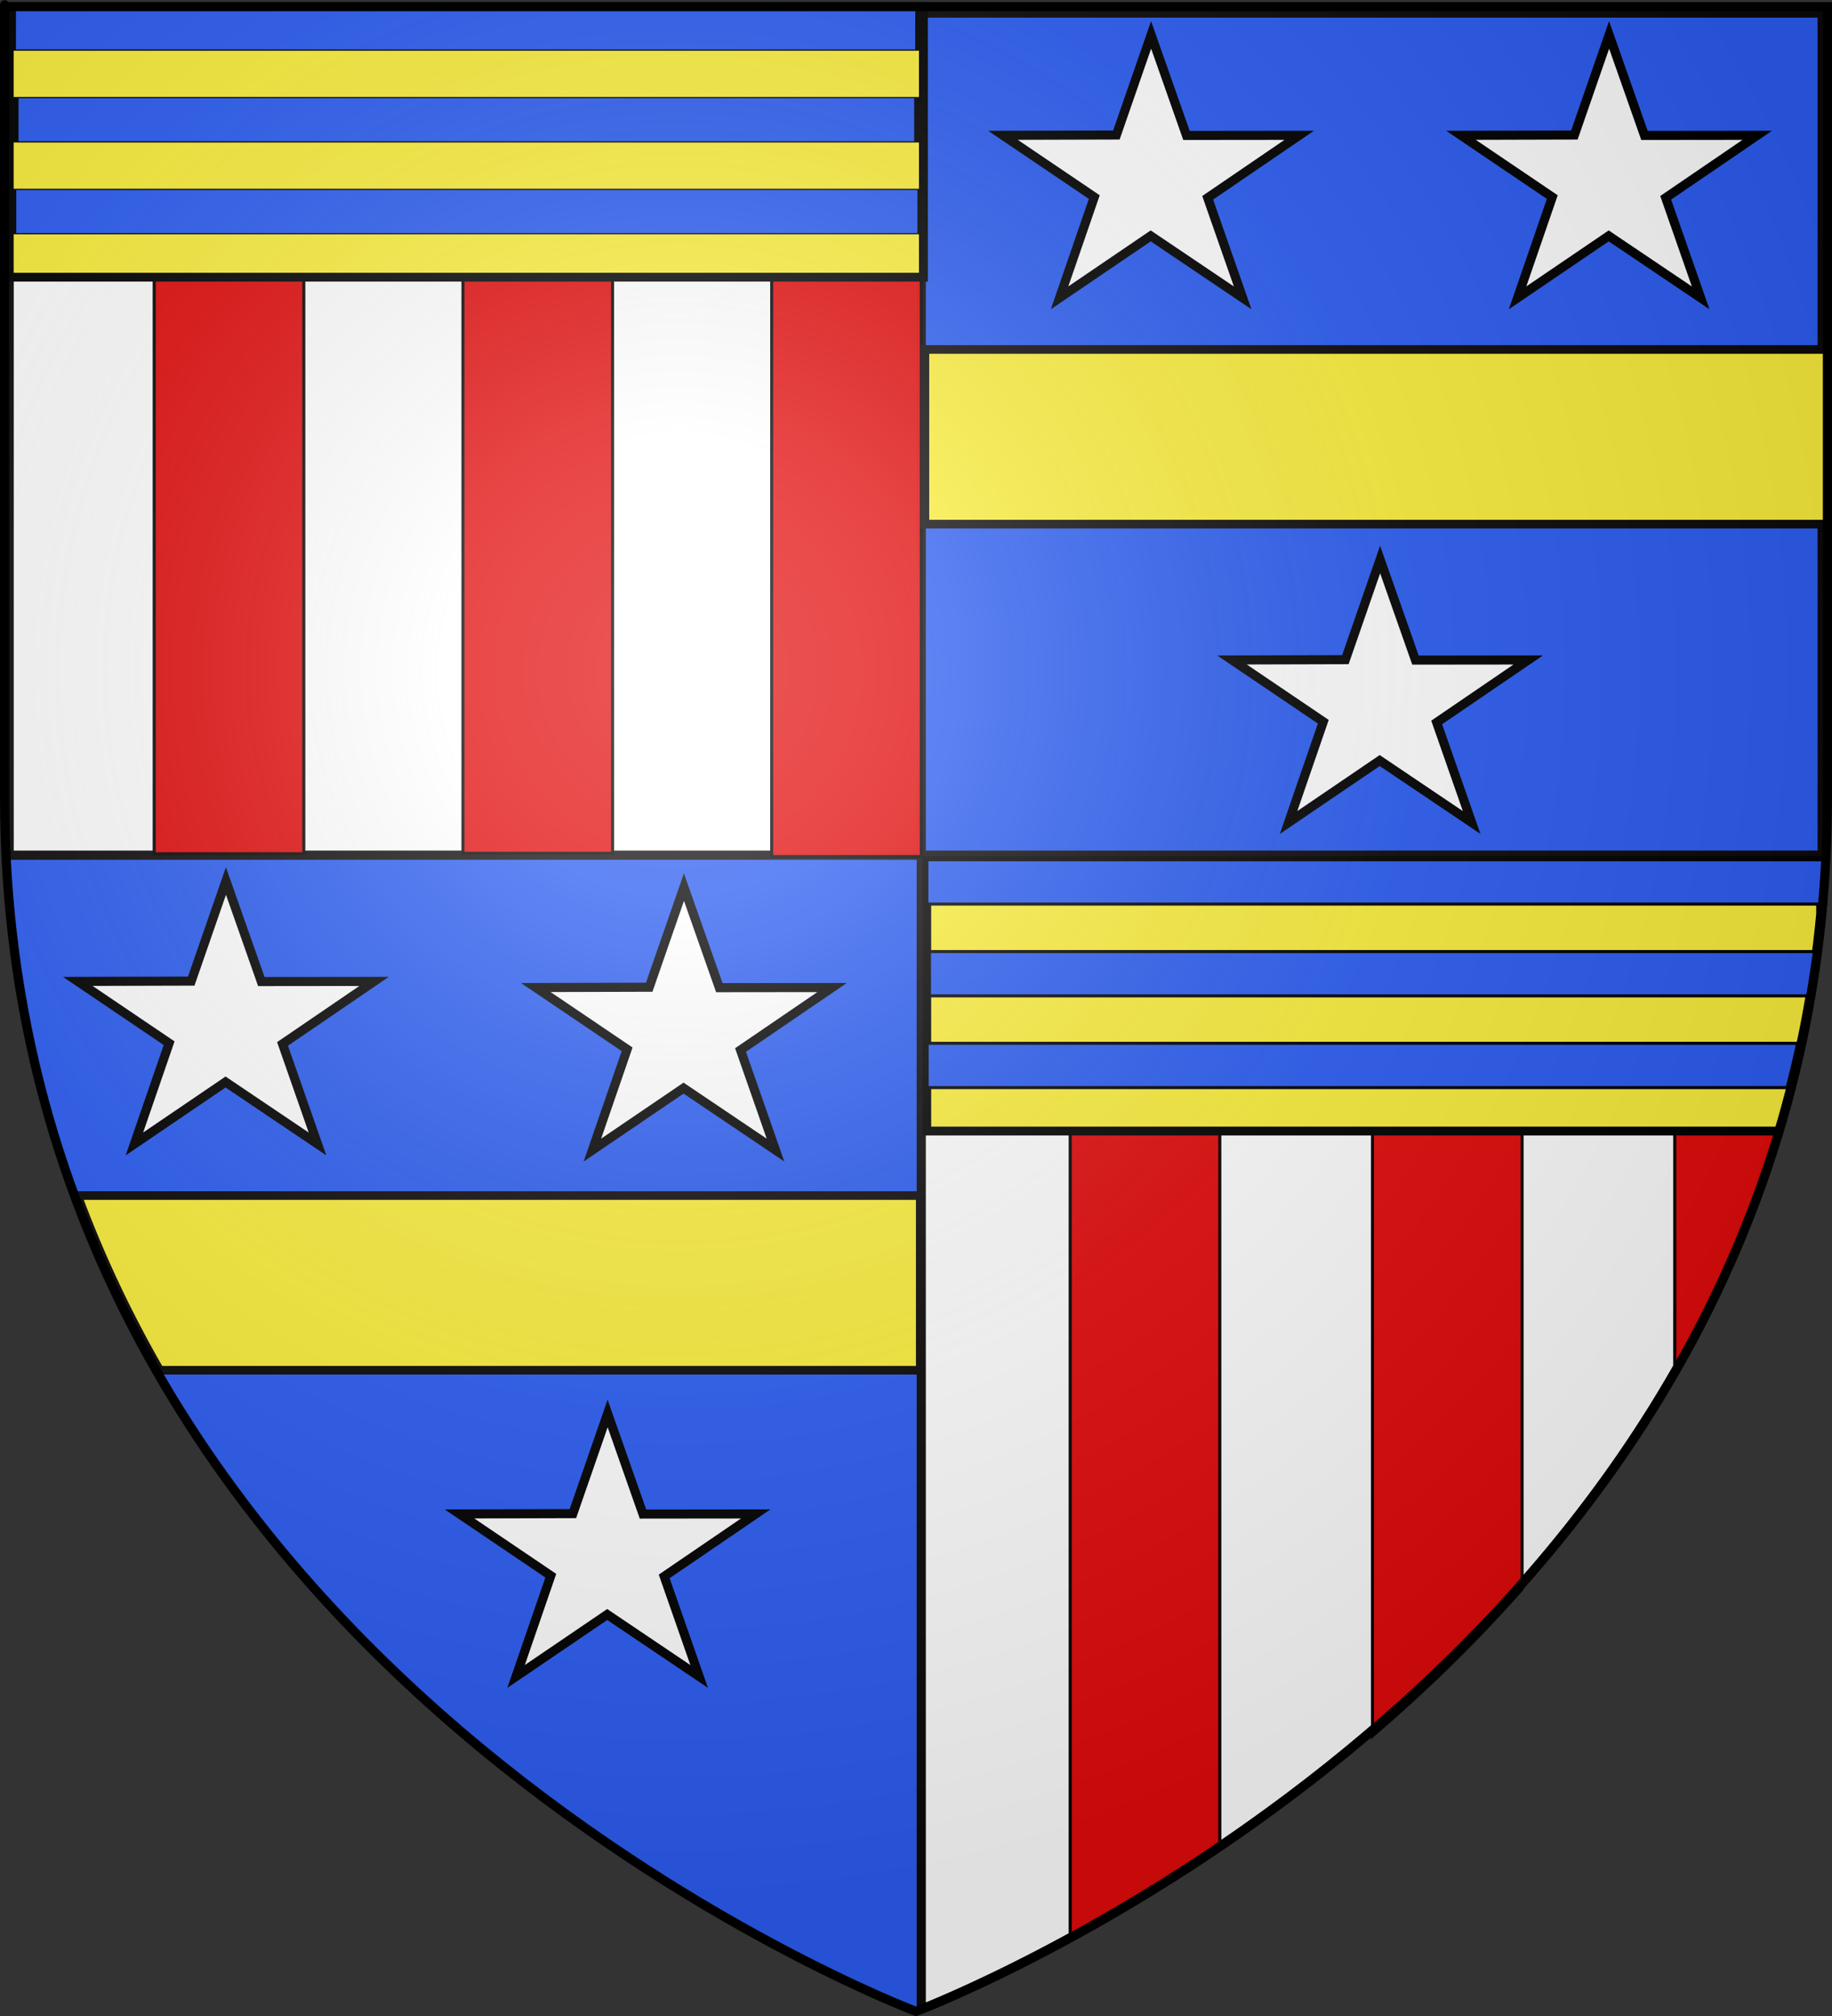 <?xml version="1.0" encoding="UTF-8" standalone="no"?>
<svg
   xmlns:dc="http://purl.org/dc/elements/1.1/"
   xmlns:cc="http://creativecommons.org/ns#"
   xmlns:rdf="http://www.w3.org/1999/02/22-rdf-syntax-ns#"
   xmlns:svg="http://www.w3.org/2000/svg"
   xmlns="http://www.w3.org/2000/svg"
   xmlns:xlink="http://www.w3.org/1999/xlink"
   xmlns:sodipodi="http://sodipodi.sourceforge.net/DTD/sodipodi-0.dtd"
   xmlns:inkscape="http://www.inkscape.org/namespaces/inkscape"
   height="660"
   width="600"
   version="1.0"
   id="svg2"
   sodipodi:version="0.32"
   inkscape:version="0.46"
   sodipodi:docname="blason_ville_fr_Ménoire_(Corrèze).svg"
   sodipodi:docbase="D:\Mes documents\Renaud-Notre Lapin"
   inkscape:export-filename="/Users/olivier/Desktop/Blason Rouge/Blason_Vide_3D.png"
   inkscape:export-xdpi="144"
   inkscape:export-ydpi="144"
   inkscape:output_extension="org.inkscape.output.svg.inkscape">
  <rect width="100%" height="100%" fill="#333333" stroke="none"/>
  <sodipodi:namedview
     inkscape:window-height="712"
     inkscape:window-width="1024"
     inkscape:pageshadow="2"
     inkscape:pageopacity="0.0"
     guidetolerance="10.0"
     gridtolerance="10.0"
     objecttolerance="10.0"
     borderopacity="1.0"
     bordercolor="#666666"
     pagecolor="#ffffff"
     id="base"
     showgrid="false"
     height="660px"
     inkscape:zoom="0.7469697"
     inkscape:cx="300"
     inkscape:cy="330"
     inkscape:window-x="-4"
     inkscape:window-y="-4"
     inkscape:current-layer="layer5" />
  <desc
     id="desc4">Flag of Canton of Valais (Wallis)</desc>
  <defs
     id="defs6">
    <inkscape:perspective
       sodipodi:type="inkscape:persp3d"
       inkscape:vp_x="0 : 330 : 1"
       inkscape:vp_y="0 : 1000 : 0"
       inkscape:vp_z="600 : 330 : 1"
       inkscape:persp3d-origin="300 : 220 : 1"
       id="perspective2491" />
    <linearGradient
       id="linearGradient2893">
      <stop
         style="stop-color:white;stop-opacity:0.314;"
         offset="0"
         id="stop2895" />
      <stop
         id="stop2897"
         offset="0.19"
         style="stop-color:white;stop-opacity:0.251;" />
      <stop
         style="stop-color:#6b6b6b;stop-opacity:0.125;"
         offset="0.6"
         id="stop2901" />
      <stop
         style="stop-color:black;stop-opacity:0.125;"
         offset="1"
         id="stop2899" />
    </linearGradient>
    <linearGradient
       id="linearGradient2885">
      <stop
         id="stop2887"
         offset="0"
         style="stop-color:white;stop-opacity:1;" />
      <stop
         style="stop-color:white;stop-opacity:1;"
         offset="0.229"
         id="stop2891" />
      <stop
         id="stop2889"
         offset="1"
         style="stop-color:black;stop-opacity:1;" />
    </linearGradient>
    <linearGradient
       id="linearGradient2955">
      <stop
         id="stop2867"
         offset="0"
         style="stop-color:#fd0000;stop-opacity:1;" />
      <stop
         style="stop-color:#e77275;stop-opacity:0.659;"
         offset="0.5"
         id="stop2873" />
      <stop
         style="stop-color:black;stop-opacity:0.323;"
         offset="1"
         id="stop2959" />
    </linearGradient>
    <radialGradient
       inkscape:collect="always"
       xlink:href="#linearGradient2955"
       id="radialGradient2961"
       cx="225.524"
       cy="218.901"
       fx="225.524"
       fy="218.901"
       r="300"
       gradientTransform="matrix(-4.167939e-4,2.183,-1.884,-3.599562e-4,615.597,-289.121)"
       gradientUnits="userSpaceOnUse" />
    <polygon
       id="star"
       transform="scale(53,53)"
       points="0,-1 0.588,0.809 -0.951,-0.309 0.951,-0.309 -0.588,0.809 0,-1 " />
    <clipPath
       id="clip">
      <path
         d="M 0,-200 L 0,600 L 300,600 L 300,-200 L 0,-200 z "
         id="path10" />
    </clipPath>
    <radialGradient
       inkscape:collect="always"
       xlink:href="#linearGradient2955"
       id="radialGradient1911"
       gradientUnits="userSpaceOnUse"
       gradientTransform="matrix(-4.167939e-4,2.183,-1.884,-3.599562e-4,615.597,-289.121)"
       cx="225.524"
       cy="218.901"
       fx="225.524"
       fy="218.901"
       r="300" />
    <radialGradient
       inkscape:collect="always"
       xlink:href="#linearGradient2955"
       id="radialGradient2865"
       gradientUnits="userSpaceOnUse"
       gradientTransform="matrix(0,1.749,-1.593,-1.049767e-7,551.788,-191.29)"
       cx="225.524"
       cy="218.901"
       fx="225.524"
       fy="218.901"
       r="300" />
    <radialGradient
       inkscape:collect="always"
       xlink:href="#linearGradient2955"
       id="radialGradient2871"
       gradientUnits="userSpaceOnUse"
       gradientTransform="matrix(0,1.386,-1.323,-5.741131e-8,-158.082,-109.541)"
       cx="225.524"
       cy="218.901"
       fx="225.524"
       fy="218.901"
       r="300" />
    <radialGradient
       inkscape:collect="always"
       xlink:href="#linearGradient2893"
       id="radialGradient3163"
       gradientUnits="userSpaceOnUse"
       gradientTransform="matrix(1.353,0,0,1.349,-77.629,-85.747)"
       cx="221.445"
       cy="226.331"
       fx="221.445"
       fy="226.331"
       r="300" />
    <inkscape:perspective
       id="perspective10"
       inkscape:persp3d-origin="372.04724 : 350.78739 : 1"
       inkscape:vp_z="744.09448 : 526.18109 : 1"
       inkscape:vp_y="0 : 1000 : 0"
       inkscape:vp_x="0 : 526.18109 : 1"
       sodipodi:type="inkscape:persp3d" />
    <radialGradient
       r="300"
       fy="226.331"
       fx="221.445"
       cy="226.331"
       cx="221.445"
       gradientTransform="matrix(1.353,0,0,1.349,-77.629,-85.747)"
       gradientUnits="userSpaceOnUse"
       id="radialGradient2930"
       xlink:href="#linearGradient2893"
       inkscape:collect="always" />
    <radialGradient
       r="300"
       fy="218.901"
       fx="225.524"
       cy="218.901"
       cx="225.524"
       gradientTransform="matrix(0,1.386,-1.323,-5.741131e-8,-158.082,-109.541)"
       gradientUnits="userSpaceOnUse"
       id="radialGradient2928"
       xlink:href="#linearGradient2955"
       inkscape:collect="always" />
    <radialGradient
       r="300"
       fy="218.901"
       fx="225.524"
       cy="218.901"
       cx="225.524"
       gradientTransform="matrix(0,1.749,-1.593,-1.049767e-7,551.788,-191.29)"
       gradientUnits="userSpaceOnUse"
       id="radialGradient2926"
       xlink:href="#linearGradient2955"
       inkscape:collect="always" />
    <radialGradient
       r="300"
       fy="218.901"
       fx="225.524"
       cy="218.901"
       cx="225.524"
       gradientTransform="matrix(-4.167939e-4,2.183,-1.884,-3.599562e-4,615.597,-289.121)"
       gradientUnits="userSpaceOnUse"
       id="radialGradient2924"
       xlink:href="#linearGradient2955"
       inkscape:collect="always" />
    <clipPath
       id="clipPath2920">
      <path
         id="path2922"
         d="M 0,-200 L 0,600 L 300,600 L 300,-200 L 0,-200 z " />
    </clipPath>
    <polygon
       points="0,-1 0.588,0.809 -0.951,-0.309 0.951,-0.309 -0.588,0.809 0,-1 "
       transform="scale(53,53)"
       id="polygon2918" />
    <radialGradient
       gradientUnits="userSpaceOnUse"
       gradientTransform="matrix(-4.167939e-4,2.183,-1.884,-3.599562e-4,615.597,-289.121)"
       r="300"
       fy="218.901"
       fx="225.524"
       cy="218.901"
       cx="225.524"
       id="radialGradient2916"
       xlink:href="#linearGradient2955"
       inkscape:collect="always" />
    <linearGradient
       id="linearGradient2908">
      <stop
         style="stop-color:#fd0000;stop-opacity:1;"
         offset="0"
         id="stop2910" />
      <stop
         id="stop2912"
         offset="0.5"
         style="stop-color:#e77275;stop-opacity:0.659;" />
      <stop
         id="stop2914"
         offset="1"
         style="stop-color:black;stop-opacity:0.323;" />
    </linearGradient>
    <linearGradient
       id="linearGradient2900">
      <stop
         style="stop-color:white;stop-opacity:1;"
         offset="0"
         id="stop2902" />
      <stop
         id="stop2904"
         offset="0.229"
         style="stop-color:white;stop-opacity:1;" />
      <stop
         style="stop-color:black;stop-opacity:1;"
         offset="1"
         id="stop2906" />
    </linearGradient>
    <linearGradient
       id="linearGradient2889">
      <stop
         id="stop2892"
         offset="0"
         style="stop-color:white;stop-opacity:0.314;" />
      <stop
         style="stop-color:white;stop-opacity:0.251;"
         offset="0.19"
         id="stop2894" />
      <stop
         id="stop2896"
         offset="0.6"
         style="stop-color:#6b6b6b;stop-opacity:0.125;" />
      <stop
         id="stop2898"
         offset="1"
         style="stop-color:black;stop-opacity:0.125;" />
    </linearGradient>
    <inkscape:perspective
       id="perspective2887"
       inkscape:persp3d-origin="300 : 220 : 1"
       inkscape:vp_z="600 : 330 : 1"
       inkscape:vp_y="0 : 1000 : 0"
       inkscape:vp_x="0 : 330 : 1"
       sodipodi:type="inkscape:persp3d" />
    <radialGradient
       gradientTransform="matrix(0,2.342,-2.291,0,562.913,1323.77)"
       gradientUnits="userSpaceOnUse"
       xlink:href="#linearGradient2955"
       id="radialGradient14758"
       fy="153.928"
       fx="-483.508"
       r="300"
       cy="153.928"
       cx="-483.508" />
    <radialGradient
       gradientTransform="matrix(0,2.342,-2.291,0,562.913,1323.77)"
       gradientUnits="userSpaceOnUse"
       xlink:href="#linearGradient2955"
       id="radialGradient13767"
       fy="153.928"
       fx="-483.508"
       r="300"
       cy="153.928"
       cx="-483.508" />
    <radialGradient
       gradientTransform="matrix(0,2.342,-2.291,0,562.913,1323.77)"
       gradientUnits="userSpaceOnUse"
       xlink:href="#linearGradient2955"
       id="radialGradient1357"
       fy="153.928"
       fx="-483.508"
       r="300"
       cy="153.928"
       cx="-483.508" />
    <radialGradient
       gradientTransform="matrix(-4.167939e-4,2.183,-1.884,-3.599562e-4,1395.597,-309.121)"
       gradientUnits="userSpaceOnUse"
       xlink:href="#linearGradient2955"
       id="radialGradient3504"
       fy="218.901"
       fx="225.524"
       r="300"
       cy="218.901"
       cx="225.524" />
    <clipPath
       id="clipPath3500">
      <path
         id="path3502"
         d="M 0,-200 L 0,600 L 300,600 L 300,-200 L 0,-200 z " />
    </clipPath>
    <polygon
       id="polygon3498"
       transform="scale(53,53)"
       points="0,-1 0.588,0.809 -0.951,-0.309 0.951,-0.309 -0.588,0.809 0,-1 " />
    <radialGradient
       gradientTransform="matrix(-4.167939e-4,2.183,-1.884,-3.599562e-4,615.597,-289.121)"
       gradientUnits="userSpaceOnUse"
       xlink:href="#linearGradient2955"
       id="radialGradient3496"
       fy="218.901"
       fx="225.524"
       r="300"
       cy="218.901"
       cx="225.524" />
    <linearGradient
       id="linearGradient3491">
      <stop
         id="stop2965"
         offset="0"
         style="stop-color:#ffffff;stop-opacity:0" />
      <stop
         id="stop3494"
         offset="1"
         style="stop-color:#000000;stop-opacity:0.646" />
    </linearGradient>
    <inkscape:perspective
       id="perspective3488"
       inkscape:persp3d-origin="75 : 50 : 1"
       inkscape:vp_z="150 : 75 : 1"
       inkscape:vp_y="0 : 1000 : 0"
       inkscape:vp_x="0 : 75 : 1"
       sodipodi:type="inkscape:persp3d" />
    <inkscape:perspective
       id="perspective3579"
       inkscape:persp3d-origin="300 : 220 : 1"
       inkscape:vp_z="600 : 330 : 1"
       inkscape:vp_y="0 : 1000 : 0"
       inkscape:vp_x="0 : 330 : 1"
       sodipodi:type="inkscape:persp3d" />
    <inkscape:perspective
       id="perspective39"
       inkscape:persp3d-origin="148.22235 : 128.20757 : 1"
       inkscape:vp_z="296.4447 : 192.31136 : 1"
       inkscape:vp_y="0 : 1000 : 0"
       inkscape:vp_x="0 : 192.31136 : 1"
       sodipodi:type="inkscape:persp3d" />
    <radialGradient
       r="300"
       fy="218.901"
       fx="225.524"
       cy="218.901"
       cx="225.524"
       gradientTransform="matrix(0,1.386,-1.323,-5.741131e-8,-158.082,-109.541)"
       gradientUnits="userSpaceOnUse"
       id="radialGradient27078"
       xlink:href="#linearGradient2955"
       inkscape:collect="always" />
    <radialGradient
       r="300"
       fy="218.901"
       fx="225.524"
       cy="218.901"
       cx="225.524"
       gradientTransform="matrix(0,1.749,-1.593,-1.049767e-7,551.788,-191.29)"
       gradientUnits="userSpaceOnUse"
       id="radialGradient27076"
       xlink:href="#linearGradient2955"
       inkscape:collect="always" />
    <radialGradient
       r="300"
       fy="218.901"
       fx="225.524"
       cy="218.901"
       cx="225.524"
       gradientTransform="matrix(-4.167939e-4,2.183,-1.884,-3.599562e-4,615.597,-289.121)"
       gradientUnits="userSpaceOnUse"
       id="radialGradient27074"
       xlink:href="#linearGradient2955"
       inkscape:collect="always" />
    <clipPath
       id="clipPath27070">
      <path
         id="path27072"
         d="M 0,-200 L 0,600 L 300,600 L 300,-200 L 0,-200 z " />
    </clipPath>
    <polygon
       points="0,-1 0.588,0.809 -0.951,-0.309 0.951,-0.309 -0.588,0.809 0,-1 "
       transform="scale(53,53)"
       id="polygon27068" />
    <radialGradient
       gradientUnits="userSpaceOnUse"
       gradientTransform="matrix(-4.167939e-4,2.183,-1.884,-3.599562e-4,615.597,-289.121)"
       r="300"
       fy="218.901"
       fx="225.524"
       cy="218.901"
       cx="225.524"
       id="radialGradient27066"
       xlink:href="#linearGradient2955"
       inkscape:collect="always" />
    <linearGradient
       id="linearGradient27058">
      <stop
         style="stop-color:#fd0000;stop-opacity:1;"
         offset="0"
         id="stop27060" />
      <stop
         id="stop27062"
         offset="0.5"
         style="stop-color:#e77275;stop-opacity:0.659;" />
      <stop
         id="stop27064"
         offset="1"
         style="stop-color:black;stop-opacity:0.323;" />
    </linearGradient>
    <linearGradient
       id="linearGradient27050">
      <stop
         style="stop-color:white;stop-opacity:1;"
         offset="0"
         id="stop27052" />
      <stop
         id="stop27054"
         offset="0.229"
         style="stop-color:white;stop-opacity:1;" />
      <stop
         style="stop-color:black;stop-opacity:1;"
         offset="1"
         id="stop27056" />
    </linearGradient>
    <linearGradient
       id="linearGradient27040">
      <stop
         id="stop27042"
         offset="0"
         style="stop-color:white;stop-opacity:0.314;" />
      <stop
         style="stop-color:white;stop-opacity:0.251;"
         offset="0.19"
         id="stop27044" />
      <stop
         id="stop27046"
         offset="0.6"
         style="stop-color:#6b6b6b;stop-opacity:0.125;" />
      <stop
         id="stop27048"
         offset="1"
         style="stop-color:black;stop-opacity:0.125;" />
    </linearGradient>
    <inkscape:perspective
       id="perspective27037"
       inkscape:persp3d-origin="300 : 220 : 1"
       inkscape:vp_z="600 : 330 : 1"
       inkscape:vp_y="0 : 1000 : 0"
       inkscape:vp_x="0 : 330 : 1"
       sodipodi:type="inkscape:persp3d" />
  </defs>
  <g
     inkscape:groupmode="layer"
     id="layer3"
     inkscape:label="Fond écu"
     style="display:inline">
    <path
       id="path2855"
       style="fill:#2b5df2;fill-opacity:1;fill-rule:evenodd;stroke:none;stroke-width:1px;stroke-linecap:butt;stroke-linejoin:miter;stroke-opacity:1"
       d="M 300,658.5 C 300,658.5 598.5,546.18 598.5,260.728 C 598.5,-24.723 598.5,2.176 598.5,2.176 L 1.5,2.176 L 1.5,260.728 C 1.5,546.18 300,658.5 300,658.5 z"
       sodipodi:nodetypes="cccccc" />
  </g>
  <g
     inkscape:groupmode="layer"
     id="layer5"
     inkscape:label="ecartele"
     style="display:inline">
    <path
       style="opacity:1;fill:#ffffff;fill-opacity:1;fill-rule:evenodd;stroke:#0b0808;stroke-width:3;stroke-linecap:butt;stroke-linejoin:miter;marker:none;marker-start:none;marker-mid:none;marker-end:none;stroke-miterlimit:4;stroke-dasharray:none;stroke-dashoffset:0;stroke-opacity:1;visibility:visible;display:inline;overflow:visible;enable-background:accumulate"
       d="M 301.719,3 L 301.719,4.281 L 596.781,4.281 L 596.781,3 L 301.719,3 z M 596.781,4.281 L 596.781,279.969 L 597,279.969 L 597,4.281 L 596.781,4.281 z M 596.781,279.969 L 301.719,279.969 L 301.719,657 L 303.719,657 C 336.213,643.686 574.292,538.225 596.781,297.625 L 596.781,279.969 z M 301.719,279.969 L 301.719,4.281 L 3,4.281 L 3,279.969 L 301.719,279.969 z"
       id="rect2492" />
    <path
       style="opacity:0.99;fill:#e20909;fill-opacity:1;stroke:#000000;stroke-width:1;stroke-linecap:round;stroke-miterlimit:4;stroke-dasharray:none;stroke-opacity:1;display:inline"
       d="M 350.5 280.906 L 350.5 634.406 C 364.982 626.51 381.697 616.571 399.5 604.5 L 399.5 280.906 L 350.5 280.906 z "
       id="rect27903" />
    <path
       style="opacity:0.99;fill:#e20909;fill-opacity:1;stroke:#000000;stroke-width:1;stroke-linecap:round;stroke-miterlimit:4;stroke-dasharray:none;stroke-opacity:1;display:inline"
       d="M 449.5 281.969 L 449.5 568.312 C 466.115 554.089 482.72 538.098 498.5 520.25 L 498.5 281.969 L 449.5 281.969 z "
       id="rect27905" />
    <path
       style="opacity:0.99;fill:#e20909;fill-opacity:1;stroke:#000000;stroke-width:1;stroke-linecap:round;stroke-miterlimit:4;stroke-dasharray:none;stroke-opacity:1;display:inline"
       d="M 548.5 281.469 L 548.5 449.125 C 573.208 406.132 591.248 355.824 596.688 297.625 L 596.688 281.469 L 548.5 281.469 z "
       id="rect27907" />
    <path
       style="fill:#fcef3c;fill-opacity:1;fill-rule:nonzero;stroke:#000000;stroke-width:2.902;stroke-miterlimit:4;stroke-dasharray:none;stroke-opacity:1"
       d="M 303.519,281.719 L 303.519,370.281 L 582.6,370.281 C 589.188,348.038 593.92,324.396 596.273,299.25 L 596.273,281.719 L 303.519,281.719 z"
       id="rect27883" />
    <rect
       style="fill:#2b5df2;fill-opacity:1;fill-rule:nonzero;stroke:#000000;stroke-width:1;stroke-miterlimit:4;stroke-dasharray:none;stroke-opacity:1"
       id="rect27887"
       width="294.451"
       height="14.5"
       x="303.562"
       y="281.478" />
    <path
       style="fill:#2b5df2;fill-opacity:1;fill-rule:nonzero;stroke:#000000;stroke-width:1;stroke-miterlimit:4;stroke-dasharray:none;stroke-opacity:1"
       d="M 304.406 311.531 L 304.406 326.031 L 593.25 326.031 C 594.073 321.256 594.79 316.422 595.438 311.531 L 304.406 311.531 z "
       id="rect27891" />
    <path
       style="fill:#2b5df2;fill-opacity:1;fill-rule:nonzero;stroke:#000000;stroke-width:1;stroke-miterlimit:4;stroke-dasharray:none;stroke-opacity:1"
       d="M 303.656 341.562 L 303.656 356.062 L 585.312 356.062 C 586.533 351.282 587.706 346.469 588.75 341.562 L 303.656 341.562 z "
       id="rect27895" />
    <rect
       style="opacity:0.99;fill:#e20909;fill-opacity:1;stroke:#000000;stroke-width:1;stroke-linecap:round;stroke-miterlimit:4;stroke-dasharray:none;stroke-opacity:1"
       id="rect27897"
       width="49"
       height="277.58"
       x="50.5"
       y="1.92" />
    <rect
       style="opacity:0.99;fill:#e20909;fill-opacity:1;stroke:#000000;stroke-width:1;stroke-linecap:round;stroke-miterlimit:4;stroke-dasharray:none;stroke-opacity:1;display:inline"
       id="rect27899"
       width="49"
       height="277.58"
       x="151.621"
       y="1.778" />
    <rect
       style="opacity:0.99;fill:#e20909;fill-opacity:1;stroke:#000000;stroke-width:1;stroke-linecap:round;stroke-miterlimit:4;stroke-dasharray:none;stroke-opacity:1;display:inline"
       id="rect27901"
       width="49"
       height="277.58"
       x="252.741"
       y="2.837" />
    <g
       id="g27869"
       transform="matrix(1.008,0,0,1,-1.2375865e-2,0)">
      <g
         transform="matrix(0.498,0,0,0.495,2.237,1.089)"
         id="g27083"
         inkscape:label="chef"
         style="fill:#fcef3c;display:inline">
        <rect
           style="opacity:1;fill:#fcef3c;fill-opacity:1;fill-rule:nonzero;stroke:#000000;stroke-width:5.823;stroke-miterlimit:4;stroke-dasharray:none;stroke-opacity:1"
           id="rect27085"
           width="596.466"
           height="179.009"
           x="1.532"
           y="2.114" />
      </g>
      <g
         transform="matrix(0.494,0,0,8.100154e-2,3.205,1.732)"
         id="g27080"
         inkscape:label="chef"
         style="fill:#2b5df2;stroke:#000000;stroke-width:4.981;stroke-miterlimit:4;stroke-dasharray:none;stroke-opacity:1;display:inline">
        <rect
           style="opacity:1;fill:#2b5df2;fill-opacity:1;fill-rule:nonzero;stroke:#000000;stroke-width:4.981;stroke-miterlimit:4;stroke-dasharray:none;stroke-opacity:1"
           id="rect2230"
           width="596.466"
           height="179.009"
           x="1.532"
           y="2.114" />
      </g>
      <g
         transform="matrix(0.492,0,0,8.100154e-2,4.054,31.78)"
         id="g27861"
         inkscape:label="chef"
         style="fill:#2b5df2;stroke:#000000;stroke-width:4.99;stroke-miterlimit:4;stroke-dasharray:none;stroke-opacity:1;display:inline">
        <rect
           style="opacity:1;fill:#2b5df2;fill-opacity:1;fill-rule:nonzero;stroke:#000000;stroke-width:4.99;stroke-miterlimit:4;stroke-dasharray:none;stroke-opacity:1"
           id="rect27863"
           width="596.466"
           height="179.009"
           x="1.532"
           y="2.114" />
      </g>
      <g
         transform="matrix(0.495,0,0,8.100154e-2,3.303,61.829)"
         id="g27865"
         inkscape:label="chef"
         style="fill:#2b5df2;stroke:#000000;stroke-width:4.976;stroke-miterlimit:4;stroke-dasharray:none;stroke-opacity:1;display:inline">
        <rect
           style="opacity:1;fill:#2b5df2;fill-opacity:1;fill-rule:nonzero;stroke:#000000;stroke-width:4.976;stroke-miterlimit:4;stroke-dasharray:none;stroke-opacity:1"
           id="rect27867"
           width="596.466"
           height="179.009"
           x="1.532"
           y="2.114" />
      </g>
    </g>
  </g>
  <g
     inkscape:groupmode="layer"
     id="layer4"
     inkscape:label="1er Quartier">
    <rect
       style="opacity:1;fill:#fcef3c;fill-opacity:1;fill-rule:evenodd;stroke:#0b0808;stroke-width:2.825;stroke-linecap:butt;stroke-linejoin:miter;marker:none;marker-start:none;marker-mid:none;marker-end:none;stroke-miterlimit:4;stroke-dasharray:none;stroke-dashoffset:0;stroke-opacity:1;visibility:visible;display:inline;overflow:visible;enable-background:accumulate"
       id="rect3396"
       width="298.075"
       height="57.175"
       x="302.913"
       y="114.413" />
    <path
       id="path8347"
       style="fill:#ffffff;fill-opacity:1;stroke:#000000;stroke-width:2.976;stroke-miterlimit:4;stroke-dasharray:none;stroke-dashoffset:0;stroke-opacity:1"
       d="M 377,11.415 L 388.584,44.341 L 425.512,44.301 L 395.53,64.755 L 406.982,97.512 L 376.868,77.227 L 347.018,97.512 L 358.389,64.521 L 328.488,44.301 L 365.629,44.197 L 377,11.415 z" />
    <path
       id="path3510"
       style="fill:#ffffff;fill-opacity:1;stroke:#000000;stroke-width:2.976;stroke-miterlimit:4;stroke-dasharray:none;stroke-dashoffset:0;stroke-opacity:1"
       d="M 527,11.415 L 538.584,44.341 L 575.512,44.301 L 545.53,64.755 L 556.982,97.512 L 526.868,77.227 L 497.018,97.512 L 508.389,64.521 L 478.488,44.301 L 515.629,44.197 L 527,11.415 z" />
    <path
       id="path3512"
       style="fill:#ffffff;fill-opacity:1;stroke:#000000;stroke-width:2.976;stroke-miterlimit:4;stroke-dasharray:none;stroke-dashoffset:0;stroke-opacity:1"
       d="M 452,183.176 L 463.584,216.102 L 500.512,216.062 L 470.53,236.516 L 481.982,269.273 L 451.868,248.988 L 422.018,269.273 L 433.389,236.282 L 403.488,216.062 L 440.629,215.958 L 452,183.176 z" />
  </g>
  <g
     inkscape:groupmode="layer"
     id="layer6"
     inkscape:label="4eme Quartier">
    <path
       style="opacity:1;fill:#fcef3c;fill-opacity:1;fill-rule:evenodd;stroke:#0b0808;stroke-width:2.825;stroke-linecap:butt;stroke-linejoin:miter;marker:none;marker-start:none;marker-mid:none;marker-end:none;stroke-miterlimit:4;stroke-dasharray:none;stroke-dashoffset:0;stroke-opacity:1;visibility:visible;display:inline;overflow:visible;enable-background:accumulate"
       d="M 301.394,391.406 L 301.394,448.594 L 52.3,448.594 C 42.039,430.796 32.946,411.742 25.406,391.406 L 301.394,391.406 z"
       id="rect3515" />
    <path
       id="path3517"
       style="fill:#ffffff;fill-opacity:1;stroke:#000000;stroke-width:2.976;stroke-miterlimit:4;stroke-dasharray:none;stroke-dashoffset:0;stroke-opacity:1"
       d="M 74,288.415 L 85.584,321.341 L 122.512,321.301 L 92.53,341.755 L 103.982,374.512 L 73.868,354.227 L 44.018,374.512 L 55.389,341.521 L 25.488,321.301 L 62.629,321.197 L 74,288.415 z" />
    <path
       id="path3519"
       style="fill:#ffffff;fill-opacity:1;stroke:#000000;stroke-width:2.976;stroke-miterlimit:4;stroke-dasharray:none;stroke-dashoffset:0;stroke-opacity:1"
       d="M 224,290.415 L 235.584,323.341 L 272.512,323.301 L 242.53,343.755 L 253.982,376.512 L 223.868,356.227 L 194.018,376.512 L 205.389,343.521 L 175.488,323.301 L 212.629,323.197 L 224,290.415 z" />
    <path
       id="path3521"
       style="fill:#ffffff;fill-opacity:1;stroke:#000000;stroke-width:2.976;stroke-miterlimit:4;stroke-dasharray:none;stroke-dashoffset:0;stroke-opacity:1"
       d="M 199,462.746 L 210.584,495.672 L 247.512,495.632 L 217.53,516.086 L 228.982,548.843 L 198.868,528.558 L 169.018,548.843 L 180.389,515.852 L 150.488,495.632 L 187.629,495.528 L 199,462.746 z" />
  </g>
  <g
     inkscape:groupmode="layer"
     id="layer7"
     inkscape:label="2eme quartier" />
  <g
     inkscape:groupmode="layer"
     id="layer8"
     inkscape:label="3eme quartier" />
  <g
     inkscape:groupmode="layer"
     id="layer2"
     inkscape:label="Reflet final"
     sodipodi:insensitive="true">
    <path
       sodipodi:nodetypes="cccccc"
       d="M 300,658.5 C 300,658.5 598.5,546.18 598.5,260.728 C 598.5,-24.723 598.5,2.176 598.5,2.176 L 1.5,2.176 L 1.5,260.728 C 1.5,546.18 300,658.5 300,658.5 z "
       style="opacity:1;fill:url(#radialGradient3163);fill-opacity:1;fill-rule:evenodd;stroke:none;stroke-width:1px;stroke-linecap:butt;stroke-linejoin:miter;stroke-opacity:1"
       id="path2875"
       inkscape:export-xdpi="144"
       inkscape:export-ydpi="144" />
  </g>
  <g
     inkscape:groupmode="layer"
     id="layer1"
     inkscape:label="Contour final"
     sodipodi:insensitive="true">
    <path
       sodipodi:nodetypes="cccccc"
       d="M 300,658.5 C 300,658.5 1.5,546.18 1.5,260.728 C 1.5,-24.723 1.5,2.176 1.5,2.176 L 598.5,2.176 L 598.5,260.728 C 598.5,546.18 300,658.5 300,658.5 z "
       style="opacity:1;fill:none;fill-opacity:1;fill-rule:evenodd;stroke:#000000;stroke-width:3;stroke-linecap:butt;stroke-linejoin:miter;stroke-miterlimit:4;stroke-dasharray:none;stroke-opacity:1"
       id="path1411"
       inkscape:export-xdpi="144"
       inkscape:export-ydpi="144" />
  </g>
</svg>
